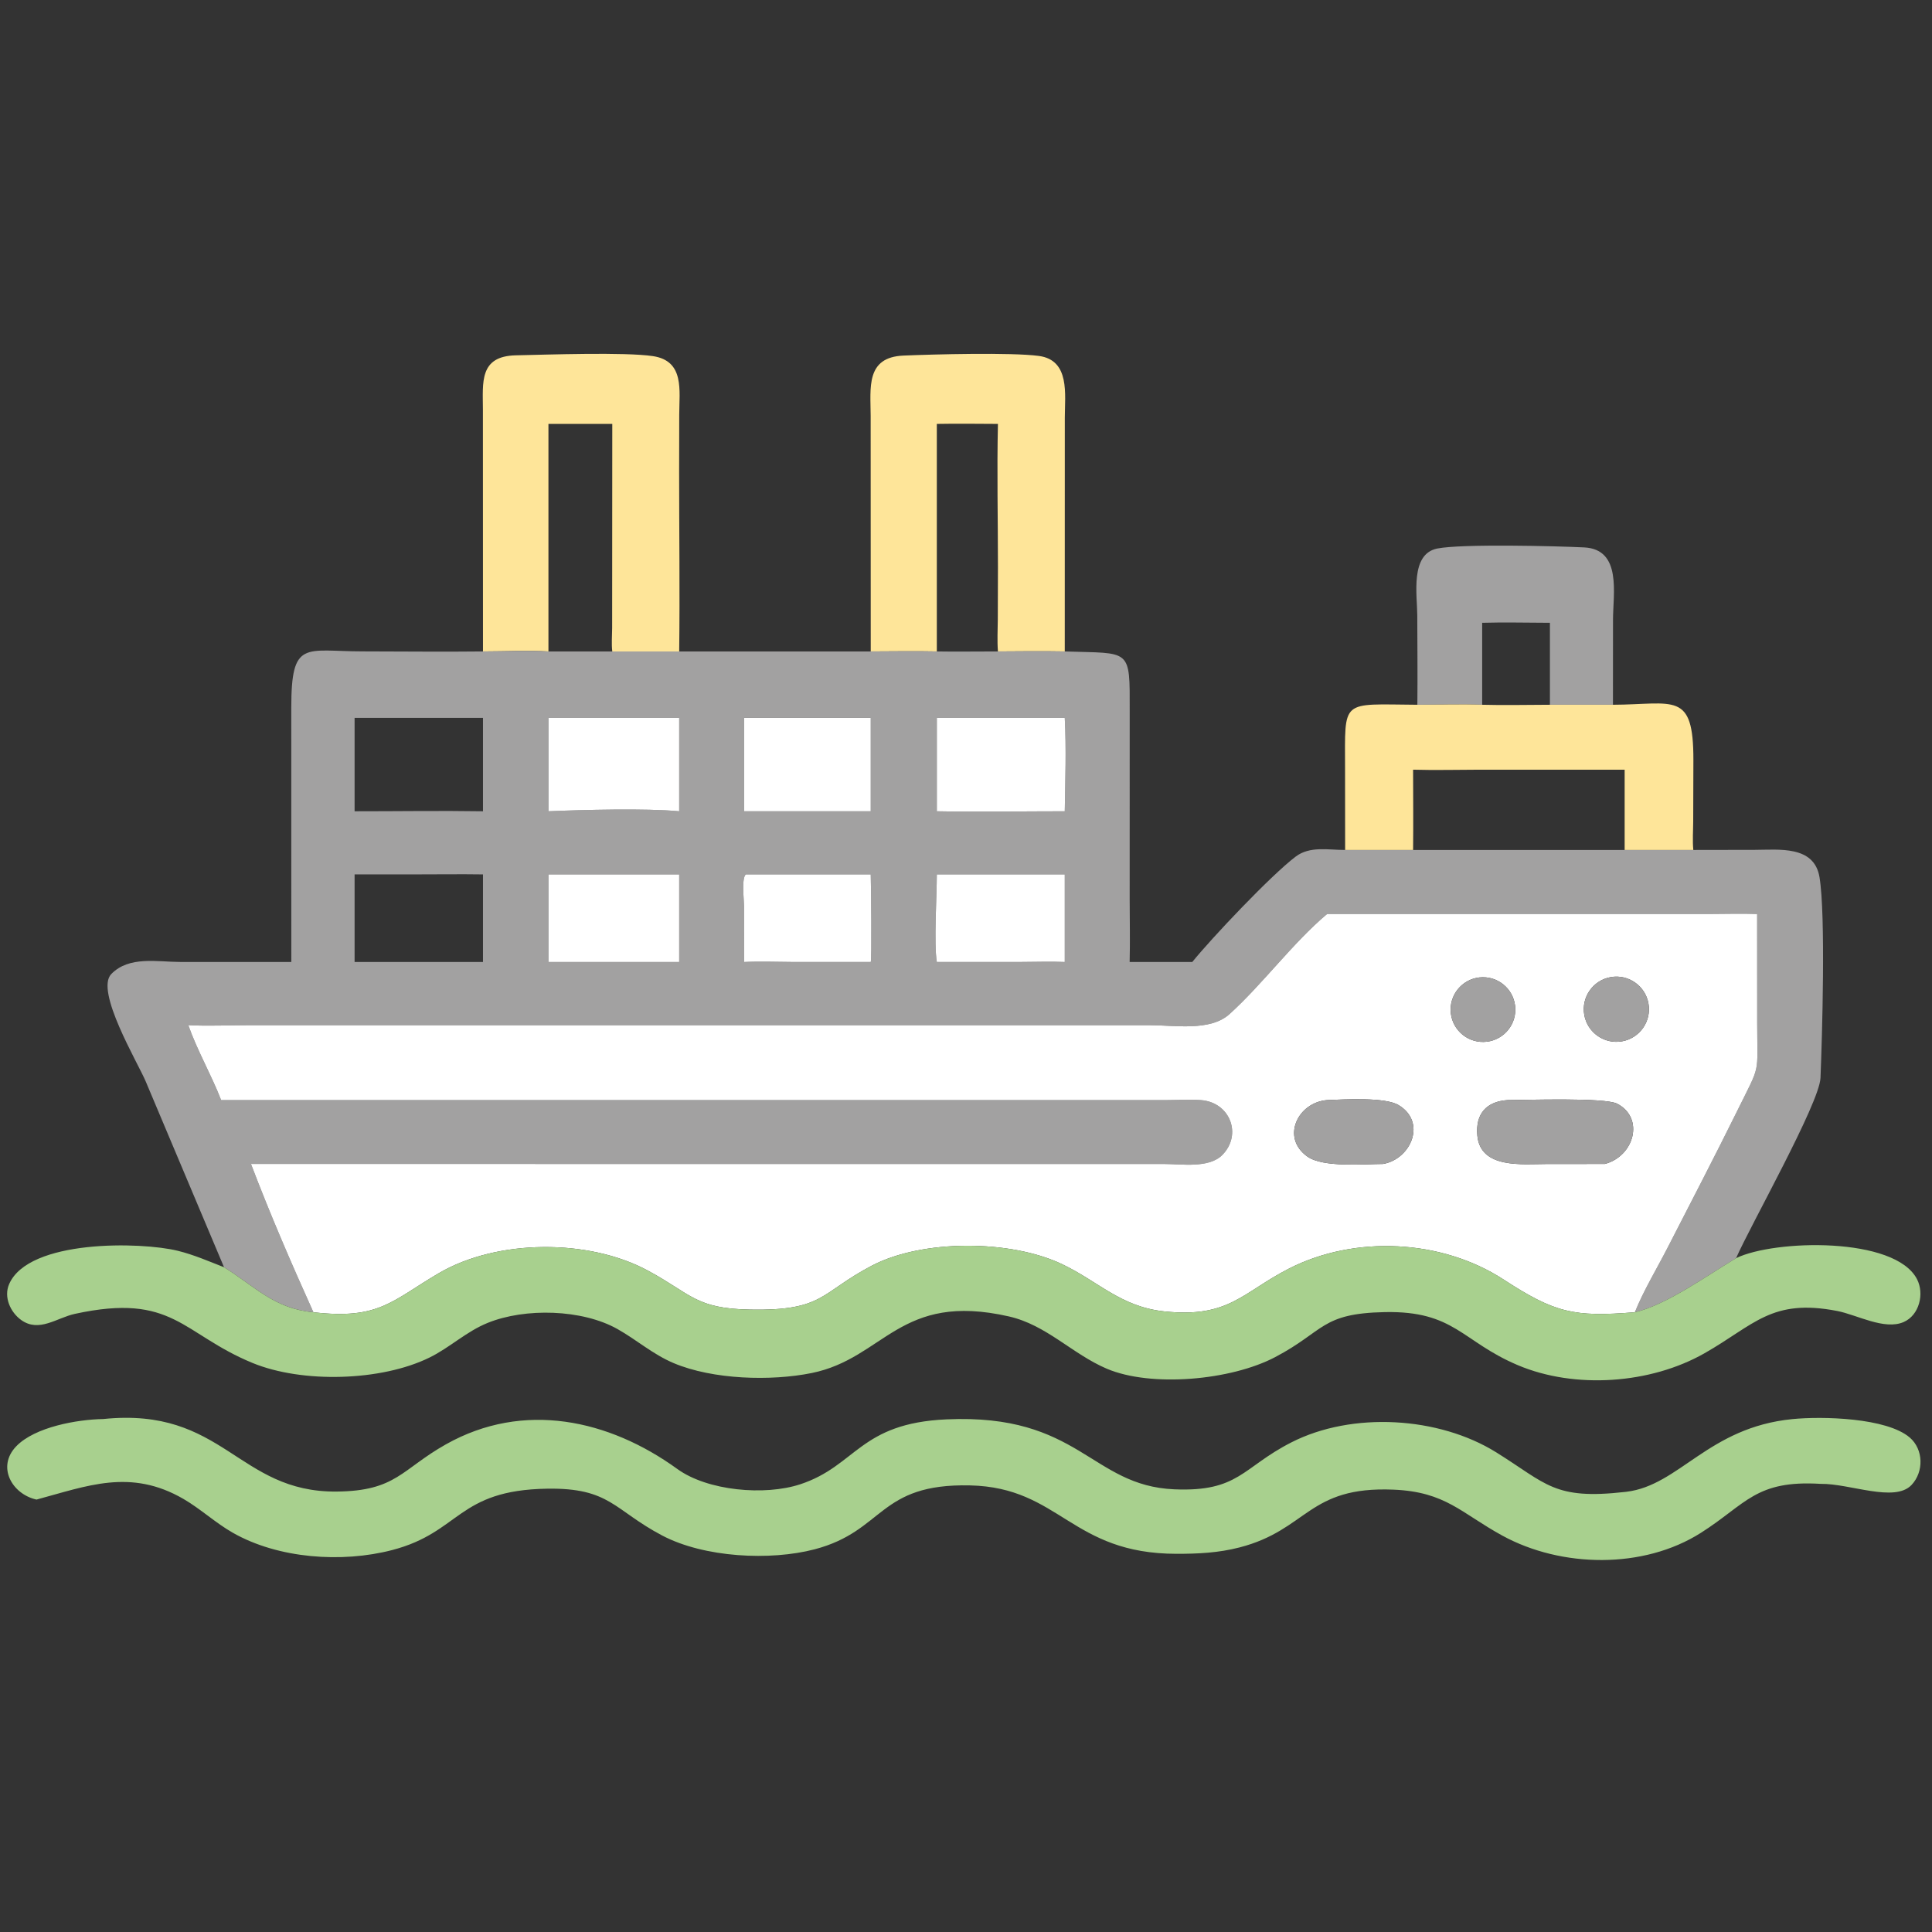 <svg xmlns="http://www.w3.org/2000/svg" xmlns:xlink="http://www.w3.org/1999/xlink" width="1024" height="1024"><rect width="100%" height="100%" fill="#333333" stroke="none"/><path fill="#FEE599" transform="scale(2 2)" d="M127.997 172.64L127.978 108.588C127.968 101.396 126.916 94.377 136.71 94.165C144.983 93.987 165.594 93.267 173.019 94.374C181.457 95.632 180.014 103.473 180.004 109.874L179.977 124.97C179.972 140.853 180.192 156.759 179.992 172.64L162.261 172.64C162.018 170.673 162.216 168.45 162.226 166.459L162.261 112.341L145.343 112.341L145.343 172.64C139.619 172.355 133.738 172.631 127.997 172.64Z"></path><path fill="#FEE599" transform="scale(2 2)" d="M248.268 172.64C242.436 172.522 236.59 172.625 230.756 172.64L230.735 110.176C230.71 102.775 229.388 94.66 239.43 94.232C247.314 93.896 268.036 93.351 275.302 94.325C283.611 95.438 282.194 104.509 282.187 110.672L282.174 172.64C276.275 172.54 270.363 172.596 264.463 172.64C264.242 169.821 264.405 166.93 264.427 164.103L264.467 150.288C264.47 137.654 264.175 124.966 264.463 112.341C259.066 112.315 253.665 112.243 248.268 112.341L248.268 172.64Z"></path><path fill="#A2A1A1" transform="scale(2 2)" d="M375.614 186.769C375.7 178.856 375.611 170.939 375.591 163.026C375.577 157.789 373.632 146.784 380.917 145.36C387.466 144.08 412.592 144.71 419.836 145.07C429.868 145.57 427.465 157.4 427.464 164.238L427.449 186.769L410.746 186.769L410.746 165.049C404.776 165.044 398.754 164.871 392.79 165.049L392.79 186.769C387.107 186.533 381.309 186.776 375.614 186.769Z"></path><path fill="#A2A1A1" transform="scale(2 2)" d="M179.992 172.64L230.756 172.64C236.59 172.625 242.436 172.522 248.268 172.64C253.667 172.733 259.064 172.627 264.463 172.64C270.363 172.596 276.275 172.54 282.174 172.64C299.781 173.234 299.413 171.563 299.382 188.513L299.376 238.46C299.378 243.945 299.511 249.461 299.368 254.941L315.963 254.941C320.956 248.754 336.743 232.019 343.371 227.005C347.153 224.143 352.026 225.263 356.475 225.247L374.485 225.247L430.547 225.247L448.745 225.247L464.976 225.221C471.371 225.213 480.783 223.973 482.189 232.471C483.86 242.574 482.883 274.833 482.451 285.645C482.183 292.384 463.769 324.947 460.084 333.424C452.231 338.141 441.485 345.887 433.248 347.759C435.59 341.959 439.048 336.276 441.91 330.692C448.099 318.614 454.401 306.526 460.403 294.361C466.687 281.625 465.684 285.261 465.675 271.142L465.662 242.217C461.456 242.064 457.217 242.211 453.007 242.212L351.698 242.217C342.658 249.805 334.644 260.771 325.838 268.744C320.728 273.371 311.333 271.692 304.823 271.693L65.861 271.687C60.556 271.69 55.202 271.952 49.907 271.687C52.306 278.478 56.005 284.816 58.604 291.534L308.992 291.54C312.058 291.534 315.21 291.315 318.265 291.541C325.978 292.111 329.258 300.659 323.935 306.073C320.41 309.659 313.155 308.476 308.591 308.471L66.514 308.459C71.575 321.772 77.195 334.784 83.06 347.759C72.717 346.823 67.678 340.996 59.372 335.833L38.585 286.515C36.453 281.507 25.141 262.61 29.483 258.137C34.2 253.276 41.695 254.921 47.735 254.929L77.2 254.941L77.194 187.487C77.2 169.414 80.784 172.611 96.024 172.623C106.678 172.631 117.344 172.764 127.997 172.64C133.738 172.631 139.619 172.355 145.343 172.64L162.261 172.64L179.992 172.64ZM93.972 190.251L93.972 214.995C105.307 215.004 116.667 214.816 127.997 214.995L127.997 190.251L93.972 190.251ZM145.343 190.251L145.343 214.995C154.204 214.615 171.261 214.163 179.992 214.995L179.992 190.251L145.343 190.251ZM197.194 190.251L197.194 214.995L230.756 214.995L230.756 190.251L197.194 190.251ZM248.268 190.251L248.268 214.995C259.554 215.219 270.884 214.989 282.174 214.995C282.304 206.841 282.6 198.394 282.174 190.251L248.268 190.251ZM109.186 231.726L93.972 231.726L93.972 254.941L113.322 254.941L127.997 254.941L127.997 231.726C121.728 231.629 115.457 231.741 109.186 231.726ZM145.343 231.726L145.343 254.941L179.992 254.941L179.992 231.726L145.343 231.726ZM197.643 231.726C196.469 232.717 197.182 238.62 197.182 240.192L197.194 254.941C201.46 254.74 205.733 254.91 210.002 254.934L230.756 254.941C231.063 254.325 230.842 234.158 230.756 231.726L197.643 231.726ZM248.268 231.726C248.27 237.268 247.466 250.121 248.268 254.941L270.85 254.929C274.611 254.926 278.42 254.769 282.174 254.941L282.174 231.726L248.268 231.726Z"></path><path fill="#FEE599" transform="scale(2 2)" d="M356.475 225.247L356.455 203.837C356.46 184.999 355.115 186.642 375.614 186.769C381.309 186.776 387.107 186.533 392.79 186.769C398.757 186.934 404.774 186.773 410.746 186.769L427.449 186.769C443.675 186.699 448.794 183.016 448.766 201.417L448.717 217.59C448.709 220.088 448.505 222.769 448.745 225.247L430.547 225.247L430.547 203.976L392.324 203.974C386.383 203.979 380.422 204.148 374.485 203.976C374.497 211.065 374.559 218.159 374.485 225.247L356.475 225.247Z"></path><path fill="white" transform="scale(2 2)" d="M145.343 214.995L145.343 190.251L179.992 190.251L179.992 214.995C171.261 214.163 154.204 214.615 145.343 214.995Z"></path><path fill="white" transform="scale(2 2)" d="M197.194 214.995L197.194 190.251L230.756 190.251L230.756 214.995L197.194 214.995Z"></path><path fill="white" transform="scale(2 2)" d="M248.268 214.995L248.268 190.251L282.174 190.251C282.6 198.394 282.304 206.841 282.174 214.995C270.884 214.989 259.554 215.219 248.268 214.995Z"></path><path fill="white" transform="scale(2 2)" d="M145.343 254.941L145.343 231.726L179.992 231.726L179.992 254.941L145.343 254.941Z"></path><path fill="white" transform="scale(2 2)" d="M197.194 254.941L197.182 240.192C197.182 238.62 196.469 232.717 197.643 231.726L230.756 231.726C230.842 234.158 231.063 254.325 230.756 254.941L210.002 254.934C205.733 254.91 201.46 254.74 197.194 254.941Z"></path><path fill="white" transform="scale(2 2)" d="M248.268 254.941C247.466 250.121 248.27 237.268 248.268 231.726L282.174 231.726L282.174 254.941C278.42 254.769 274.611 254.926 270.85 254.929L248.268 254.941Z"></path><path fill="white" transform="scale(2 2)" d="M83.06 347.759C77.195 334.784 71.575 321.772 66.514 308.459L308.591 308.471C313.155 308.476 320.41 309.659 323.935 306.073C329.258 300.659 325.978 292.111 318.265 291.541C315.21 291.315 312.058 291.534 308.992 291.54L58.604 291.534C56.005 284.816 52.306 278.478 49.907 271.687C55.202 271.952 60.556 271.69 65.861 271.687L304.823 271.693C311.333 271.692 320.728 273.371 325.838 268.744C334.644 260.771 342.658 249.805 351.698 242.217L453.007 242.212C457.217 242.211 461.456 242.064 465.662 242.217L465.675 271.142C465.684 285.261 466.687 281.625 460.403 294.361C454.401 306.526 448.099 318.614 441.91 330.692C439.048 336.276 435.59 341.959 433.248 347.759C417.088 349.078 412.084 347.944 398.452 339.076C382.053 328.409 359.043 327.282 341.598 336.186C329.211 342.509 325.729 349.343 308.595 347.539C296.997 346.319 291.17 339.627 281.439 335.004C267.778 328.514 244.47 328.364 230.986 335.444C217.338 342.611 218.396 347.387 198.955 347.061C184.267 346.816 183.324 342.983 171.639 336.688C156.031 328.28 131.805 328.297 116.242 337.434C103.832 344.72 100.463 349.783 83.06 347.759ZM426.859 258.948C422.161 259.775 419.022 264.253 419.848 268.951C420.675 273.649 425.153 276.787 429.851 275.961C434.549 275.135 437.687 270.656 436.861 265.958C436.035 261.261 431.557 258.122 426.859 258.948ZM392.933 258.978C388.189 259.018 384.379 262.903 384.432 267.647C384.485 272.391 388.381 276.19 393.125 276.124C397.85 276.058 401.631 272.181 401.578 267.456C401.525 262.73 397.658 258.939 392.933 258.978ZM351.698 291.534C343.915 292.145 339.394 301.504 346.48 306.507C350.637 309.444 361.273 308.484 366.563 308.459C374.024 307.1 378.125 297.282 370.59 292.836C367.028 290.733 356.308 291.339 351.698 291.534ZM399.52 291.534C393.879 291.91 390.976 295.211 391.515 300.956C392.346 309.817 403.531 308.471 409.835 308.471L425.299 308.459C433.113 306.393 435.852 296.285 428.578 292.499C425.294 290.791 404.187 291.531 399.52 291.534Z"></path><path fill="#A2A1A1" transform="scale(2 2)" d="M429.851 275.961C425.153 276.787 420.675 273.649 419.848 268.951C419.022 264.253 422.161 259.775 426.859 258.948C431.557 258.122 436.035 261.261 436.861 265.958C437.687 270.656 434.549 275.135 429.851 275.961Z"></path><path fill="#A2A1A1" transform="scale(2 2)" d="M393.125 276.124C388.381 276.19 384.485 272.391 384.432 267.647C384.379 262.903 388.189 259.018 392.933 258.978C397.658 258.939 401.525 262.73 401.578 267.456C401.631 272.181 397.85 276.058 393.125 276.124Z"></path><path fill="#A2A1A1" transform="scale(2 2)" d="M366.563 308.459C361.273 308.484 350.637 309.444 346.48 306.507C339.394 301.504 343.915 292.145 351.698 291.534C356.308 291.339 367.028 290.733 370.59 292.836C378.125 297.282 374.024 307.1 366.563 308.459Z"></path><path fill="#A2A1A1" transform="scale(2 2)" d="M425.299 308.459L409.835 308.471C403.531 308.471 392.346 309.817 391.515 300.956C390.976 295.211 393.879 291.91 399.52 291.534C404.187 291.531 425.294 290.791 428.578 292.499C435.852 296.285 433.113 306.393 425.299 308.459Z"></path><path fill="#A8D08E" transform="scale(2 2)" d="M460.084 333.424C470.206 328.487 502.224 327.65 508.042 339.021C510.018 342.883 508.63 348.544 504.495 350.351C499.388 352.582 492.155 348.446 486.885 347.422C469.438 344.033 464.929 351.116 451.675 358.649C437.429 366.745 417.411 368.21 402.213 361.771C387.375 355.484 385.479 347.35 366.986 347.721C350.055 348.061 351.112 352.702 337.941 359.645C326.223 365.822 305.028 367.73 293.274 362.708C284.122 358.797 277.351 351.133 267.35 348.864C238.361 342.287 234.423 359.946 215.115 363.867C204.384 366.046 188.93 365.634 178.514 361.233C173.01 358.908 168.771 355.105 163.649 352.218C154.262 346.927 139.148 346.564 129.258 350.573C123.547 352.889 119.281 357.073 113.864 359.745C101.063 366.06 80.079 366.62 66.904 361.19C48.175 353.471 45.921 342.506 19.829 348.19C15.065 349.228 10.341 353.219 5.609 349.813C2.735 347.744 0.939 343.724 2.418 340.314C7.587 328.396 37.386 329.066 47.124 331.474C51.413 332.534 55.286 334.24 59.372 335.833C67.678 340.996 72.717 346.823 83.06 347.759C100.463 349.783 103.832 344.72 116.242 337.434C131.805 328.297 156.031 328.28 171.639 336.688C183.324 342.983 184.267 346.816 198.955 347.061C218.396 347.387 217.338 342.611 230.986 335.444C244.47 328.364 267.778 328.514 281.439 335.004C291.17 339.627 296.997 346.319 308.595 347.539C325.729 349.343 329.211 342.509 341.598 336.186C359.043 327.282 382.053 328.409 398.452 339.076C412.084 347.944 417.088 349.078 433.248 347.759C441.485 345.887 452.231 338.141 460.084 333.424Z"></path><path fill="#A8D08E" transform="scale(2 2)" d="M9.677 397.404C3.251 395.998 -0.986 388.759 4.312 383.273C9.269 378.14 20.517 376.168 27.347 376.059C59.337 372.77 62.909 395.516 89.217 395.278C105.022 395.135 106.366 389.406 118.188 382.756C138.777 371.174 161.416 376.194 179.505 389.3C187.486 395.084 202.635 396.462 212.094 393.342C226.969 388.436 227.755 377.184 250.84 376.145C286.12 374.555 289.043 393.746 311.201 394.684C328.327 395.409 329.175 388.903 342.219 382.249C358.345 374.023 381.289 375.4 396.515 384.885C409.93 393.242 411.823 397.518 430.654 395.377L431.015 395.335C445.067 393.653 452.695 378.286 474.989 376.078C482.982 375.286 499.966 375.704 506.102 380.96C509.774 384.106 509.868 390.068 506.563 393.544C502.075 398.266 490.234 393.123 482.489 393.239C465.25 392.192 462.824 398.538 450.781 406.2C435.497 415.924 413.732 415.48 398.155 406.964C387.17 400.959 383.169 395.358 369.304 394.772C346.579 393.812 346.635 405.403 328.464 410.091C322.92 411.521 317.544 411.779 311.858 411.778C283.786 411.773 280.992 394.196 257.093 393.646C232.67 393.085 234.461 405.713 215.876 410.584C204.165 413.653 186.649 412.815 175.465 406.915C162.629 400.145 161.695 394.249 144.981 394.517C121.128 394.899 122.077 406.062 103.915 410.785C90.59 414.25 73.762 413.06 61.728 406.213C57.102 403.581 53.209 399.904 48.631 397.243C34.571 389.073 23.058 393.822 9.677 397.404Z"></path></svg>